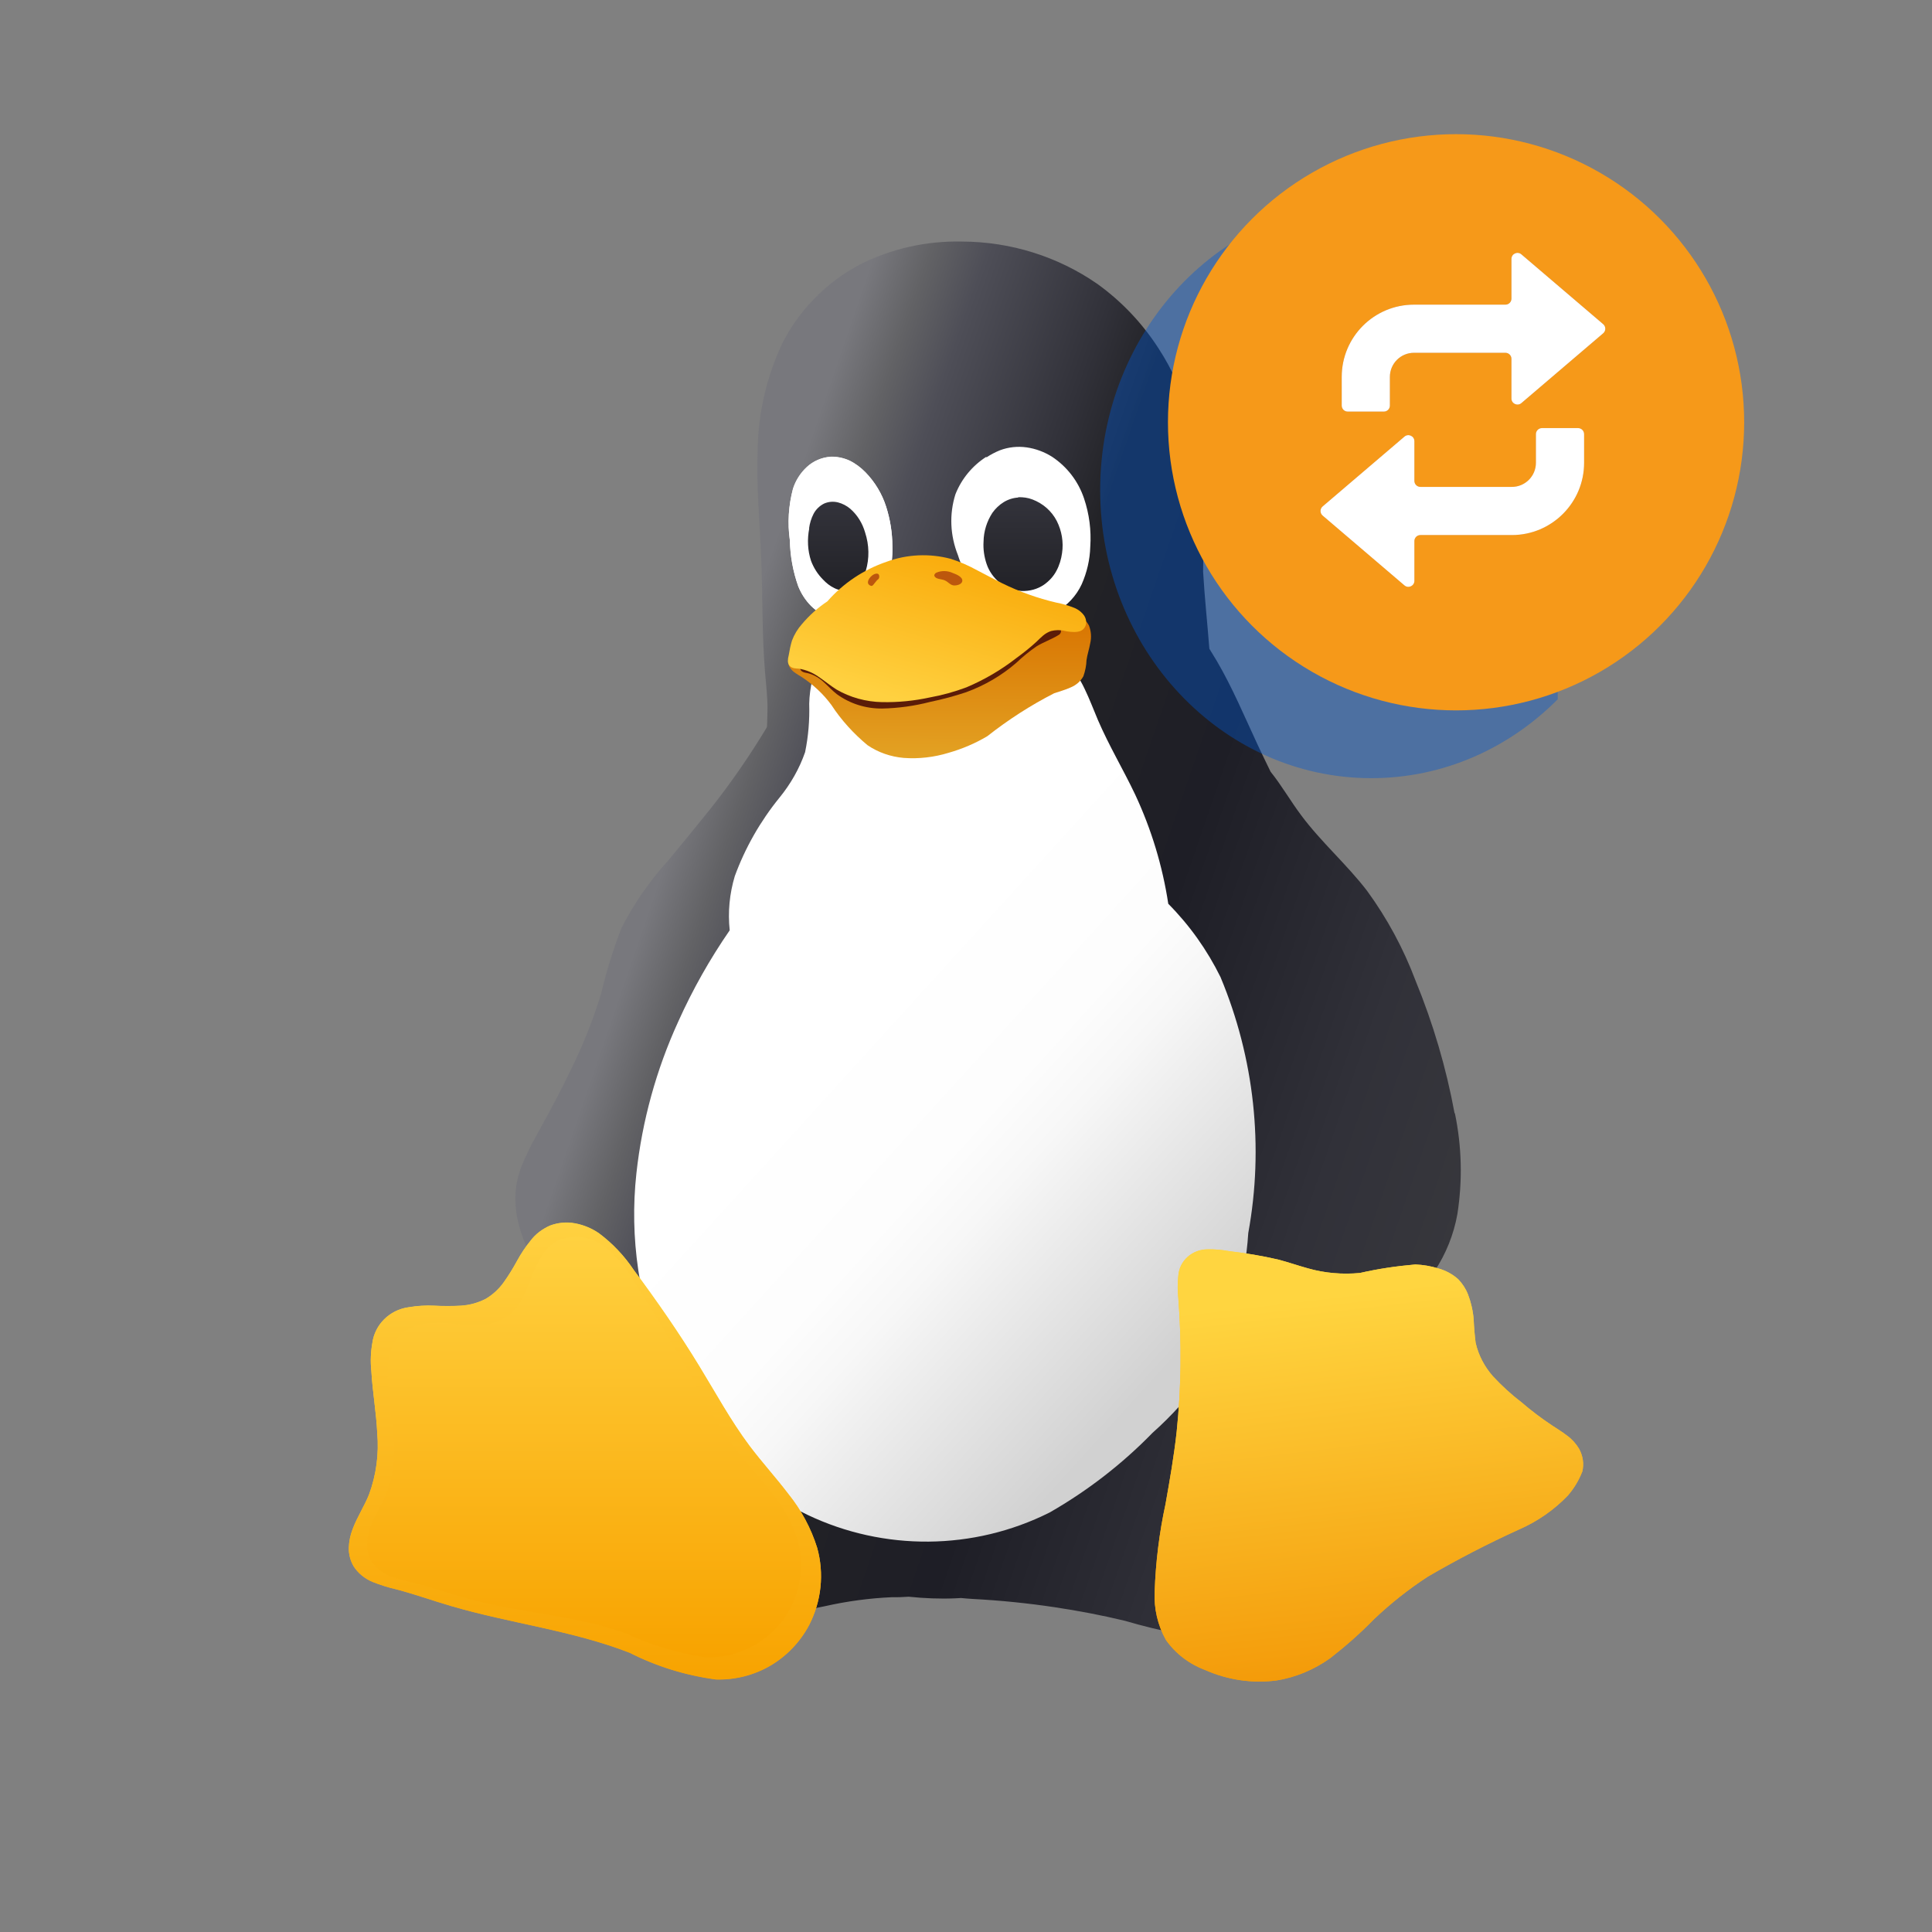 <svg width="72" height="72" viewBox="0 0 72 72" fill="none" xmlns="http://www.w3.org/2000/svg">
<rect x="0" y="0" width="72" height="72" fill="#808080" stroke="none"/>
<path d="M36.762 17.026C36.236 17.362 35.832 17.853 35.605 18.429C35.373 19.172 35.409 19.963 35.697 20.688C35.936 21.449 36.413 22.114 37.056 22.594C37.387 22.822 37.766 22.965 38.17 23.013C38.574 23.061 38.978 22.995 39.339 22.816C39.768 22.582 40.111 22.216 40.313 21.779C40.509 21.335 40.619 20.862 40.631 20.382C40.674 19.771 40.594 19.16 40.398 18.578C40.184 17.943 39.768 17.398 39.205 17.026C38.917 16.847 38.599 16.727 38.262 16.679C37.925 16.631 37.583 16.667 37.264 16.787C37.087 16.858 36.915 16.948 36.756 17.056" fill="white"/>
<path d="M54.208 41.49C53.896 39.794 53.406 38.134 52.751 36.54C52.304 35.353 51.698 34.227 50.945 33.196C50.186 32.207 49.225 31.374 48.484 30.373C48.093 29.852 47.762 29.27 47.352 28.761C47.187 28.425 47.027 28.09 46.868 27.754C46.379 26.706 45.932 25.633 45.35 24.638C45.258 24.482 45.16 24.326 45.069 24.176C44.995 23.218 44.891 22.259 44.836 21.3C44.879 19.376 44.713 17.446 44.34 15.553C44.083 14.648 43.691 13.778 43.177 12.987C42.577 12.053 41.806 11.238 40.9 10.584C39.425 9.559 37.662 9.008 35.856 9.002C34.527 8.972 33.211 9.266 32.03 9.865C30.787 10.53 29.783 11.555 29.153 12.796C28.565 14.048 28.253 15.403 28.235 16.781C28.186 18.135 28.314 19.478 28.369 20.832C28.424 22.235 28.394 23.643 28.51 25.045C28.547 25.495 28.602 25.944 28.602 26.4C28.602 26.628 28.59 26.855 28.584 27.077L28.565 27.125C27.941 28.162 27.249 29.163 26.496 30.116C25.97 30.769 25.443 31.416 24.911 32.057C24.219 32.818 23.631 33.663 23.166 34.574C22.854 35.365 22.603 36.18 22.407 37.008L22.389 37.073C22.095 38.026 21.727 38.949 21.287 39.842C21.244 39.926 21.201 40.016 21.164 40.094C20.901 40.627 20.626 41.161 20.338 41.682L20.007 42.287C19.799 42.653 19.616 43.031 19.456 43.414C19.365 43.648 19.291 43.888 19.248 44.133C19.169 44.655 19.206 45.182 19.346 45.685C19.377 45.811 19.42 45.937 19.463 46.063C19.597 46.434 19.756 46.8 19.946 47.148C20.032 47.309 20.124 47.465 20.209 47.627L20.289 47.741C20.375 47.891 20.466 48.041 20.558 48.184L20.571 48.202C20.675 48.37 20.791 48.532 20.901 48.694L20.919 48.718C21.036 48.874 21.152 49.035 21.275 49.191C21.727 50.923 22.56 52.535 23.705 53.926C23.527 54.231 23.368 54.531 23.191 54.831C22.566 55.718 22.052 56.671 21.654 57.671C21.489 58.187 21.446 58.732 21.538 59.266C21.623 59.805 21.905 60.29 22.334 60.644C22.621 60.86 22.952 61.01 23.301 61.081C23.65 61.153 24.011 61.189 24.372 61.171C25.731 61.069 27.078 60.806 28.375 60.398C29.159 60.194 29.942 60.015 30.738 59.859C31.565 59.673 32.403 59.559 33.248 59.523C33.456 59.529 33.664 59.517 33.866 59.505C34.442 59.565 35.017 59.589 35.599 59.565L35.813 59.553C35.96 59.571 36.113 59.577 36.266 59.589C37.282 59.643 38.292 59.745 39.296 59.895C40.178 60.027 41.059 60.194 41.928 60.404C43.269 60.8 44.646 61.063 46.048 61.177C46.415 61.195 46.782 61.165 47.15 61.093C47.511 61.022 47.854 60.866 48.148 60.65C48.576 60.302 48.858 59.817 48.95 59.278C49.041 58.744 48.998 58.199 48.833 57.683C48.429 56.683 47.909 55.73 47.272 54.849C47.052 54.483 46.844 54.106 46.623 53.74C47.572 52.703 48.411 51.565 49.115 50.354C49.543 50.378 49.966 50.33 50.376 50.198C51.447 49.844 52.377 49.161 53.026 48.25C53.222 47.981 53.375 47.681 53.467 47.363C53.889 46.722 54.177 46.003 54.312 45.248C54.508 44.001 54.477 42.725 54.22 41.49H54.208Z" fill="url(#paint0_linear_4_298)"/>
<path d="M30.665 24.512C30.475 24.752 30.34 25.033 30.273 25.327C30.206 25.62 30.163 25.926 30.157 26.226C30.175 26.831 30.126 27.436 30.004 28.03C29.79 28.647 29.465 29.216 29.049 29.726C28.333 30.607 27.77 31.596 27.384 32.65C27.188 33.303 27.121 33.987 27.194 34.67C26.453 35.743 25.811 36.881 25.278 38.068C24.458 39.86 23.931 41.772 23.717 43.725C23.454 46.129 23.815 48.556 24.758 50.785C25.45 52.391 26.502 53.83 27.837 54.986C28.523 55.568 29.275 56.059 30.083 56.449C32.942 57.815 36.291 57.785 39.119 56.365C40.533 55.556 41.824 54.555 42.951 53.398C43.679 52.751 44.328 52.026 44.897 51.235C45.846 49.623 46.403 47.813 46.519 45.955C47.107 42.742 46.746 39.434 45.485 36.414C44.989 35.407 44.334 34.484 43.538 33.681C43.324 32.273 42.908 30.901 42.302 29.606C41.861 28.677 41.328 27.79 40.918 26.837C40.753 26.448 40.606 26.052 40.422 25.674C40.245 25.291 40 24.937 39.7 24.638C39.376 24.344 38.99 24.122 38.568 23.996C38.145 23.864 37.711 23.793 37.27 23.781C36.389 23.739 35.501 23.846 34.632 23.817C33.928 23.787 33.236 23.667 32.532 23.709C32.183 23.727 31.834 23.793 31.51 23.919C31.179 24.044 30.892 24.248 30.665 24.518M30.947 17.02C30.616 17.044 30.304 17.182 30.065 17.404C29.826 17.626 29.649 17.907 29.551 18.213C29.386 18.836 29.343 19.49 29.435 20.131C29.447 20.712 29.551 21.294 29.747 21.845C29.857 22.115 30.016 22.366 30.224 22.576C30.432 22.786 30.696 22.942 30.983 23.014C31.259 23.079 31.547 23.067 31.81 22.983C32.073 22.9 32.318 22.756 32.514 22.564C32.801 22.276 33.01 21.923 33.114 21.539C33.218 21.156 33.267 20.754 33.254 20.353C33.254 19.855 33.175 19.358 33.022 18.878C32.869 18.399 32.605 17.961 32.25 17.596C32.079 17.422 31.883 17.272 31.663 17.164C31.436 17.062 31.191 17.009 30.947 17.02ZM36.762 17.02C36.236 17.356 35.831 17.848 35.605 18.423C35.372 19.166 35.409 19.957 35.697 20.682C35.935 21.443 36.413 22.109 37.056 22.588C37.386 22.816 37.766 22.96 38.17 23.008C38.574 23.055 38.978 22.989 39.339 22.81C39.767 22.576 40.11 22.21 40.312 21.773C40.508 21.329 40.618 20.856 40.631 20.377C40.673 19.765 40.594 19.154 40.398 18.573C40.184 17.937 39.767 17.392 39.204 17.02C38.917 16.841 38.598 16.721 38.262 16.673C37.925 16.625 37.582 16.661 37.264 16.781C37.086 16.853 36.915 16.943 36.756 17.05" fill="url(#paint1_linear_4_298)"/>
<path d="M37.945 18.542C37.75 18.554 37.566 18.614 37.401 18.716C37.235 18.818 37.095 18.956 36.984 19.111C36.776 19.429 36.66 19.801 36.654 20.184C36.636 20.466 36.678 20.754 36.77 21.023C36.862 21.293 37.033 21.533 37.254 21.712C37.486 21.898 37.768 22.006 38.068 22.024C38.368 22.036 38.662 21.958 38.907 21.79C39.102 21.652 39.262 21.479 39.372 21.269C39.482 21.065 39.549 20.837 39.58 20.61C39.641 20.202 39.568 19.783 39.384 19.417C39.194 19.046 38.87 18.764 38.478 18.614C38.307 18.548 38.129 18.524 37.945 18.53" fill="url(#paint2_linear_4_298)"/>
<path d="M30.949 17.027C30.618 17.051 30.306 17.189 30.067 17.411C29.829 17.632 29.651 17.914 29.553 18.22C29.388 18.843 29.345 19.496 29.437 20.137C29.449 20.719 29.553 21.3 29.749 21.851C29.859 22.127 30.018 22.373 30.227 22.583C30.435 22.792 30.698 22.948 30.986 23.02C31.261 23.086 31.549 23.074 31.812 22.99C32.075 22.906 32.32 22.762 32.516 22.571C32.804 22.283 33.012 21.929 33.116 21.546C33.22 21.162 33.269 20.761 33.257 20.359C33.257 19.862 33.177 19.364 33.024 18.885C32.871 18.405 32.608 17.968 32.253 17.602C32.081 17.429 31.885 17.279 31.665 17.171C31.439 17.069 31.194 17.015 30.949 17.027Z" fill="white"/>
<path d="M30.158 19.694C30.079 20.095 30.097 20.515 30.226 20.904C30.324 21.162 30.471 21.396 30.666 21.593C30.789 21.725 30.93 21.839 31.095 21.917C31.26 22.001 31.444 22.025 31.627 21.983C31.793 21.941 31.933 21.845 32.038 21.713C32.142 21.581 32.215 21.432 32.264 21.276C32.405 20.808 32.393 20.311 32.24 19.844C32.142 19.502 31.952 19.19 31.683 18.957C31.554 18.849 31.395 18.765 31.23 18.723C31.058 18.681 30.881 18.693 30.715 18.765C30.544 18.849 30.403 18.987 30.317 19.154C30.232 19.322 30.177 19.502 30.152 19.688" fill="url(#paint3_linear_4_298)"/>
<path d="M29.381 24.733C29.393 24.787 29.412 24.841 29.442 24.883C29.497 24.967 29.564 25.033 29.65 25.087C29.73 25.141 29.809 25.189 29.889 25.237C30.311 25.518 30.685 25.866 30.985 26.274C31.352 26.837 31.811 27.34 32.331 27.772C32.729 28.042 33.194 28.203 33.678 28.245C34.241 28.287 34.811 28.221 35.355 28.054C35.857 27.91 36.341 27.706 36.794 27.436C37.571 26.825 38.404 26.286 39.285 25.836C39.493 25.764 39.702 25.71 39.897 25.62C40.099 25.537 40.271 25.393 40.375 25.201C40.442 25.009 40.485 24.805 40.491 24.602C40.522 24.386 40.595 24.176 40.632 23.96C40.681 23.745 40.663 23.523 40.583 23.313C40.497 23.151 40.363 23.02 40.197 22.936C40.032 22.858 39.849 22.81 39.665 22.804C39.291 22.816 38.924 22.852 38.563 22.912C38.073 22.953 37.584 22.894 37.094 22.912C36.488 22.93 35.882 23.061 35.27 23.085C34.572 23.121 33.88 23.014 33.182 22.983C32.882 22.965 32.576 22.977 32.276 23.026C31.976 23.067 31.689 23.175 31.438 23.343C31.205 23.523 30.991 23.715 30.783 23.918C30.672 24.014 30.55 24.098 30.422 24.164C30.287 24.23 30.146 24.266 29.993 24.26C29.919 24.248 29.84 24.248 29.767 24.26C29.724 24.278 29.681 24.302 29.65 24.332L29.558 24.44C29.497 24.53 29.442 24.626 29.399 24.721" fill="url(#paint4_linear_4_298)"/>
<path d="M30.919 23.223C30.674 23.366 30.436 23.522 30.197 23.684C30.068 23.762 29.964 23.864 29.884 23.99C29.842 24.086 29.823 24.187 29.829 24.289C29.836 24.391 29.836 24.493 29.829 24.595C29.823 24.661 29.799 24.733 29.799 24.805C29.799 24.841 29.799 24.877 29.811 24.907C29.823 24.943 29.836 24.973 29.86 24.997C29.891 25.026 29.933 25.05 29.983 25.062C30.025 25.074 30.074 25.08 30.123 25.092C30.337 25.152 30.533 25.266 30.693 25.416C30.858 25.56 31.005 25.728 31.182 25.866C31.672 26.225 32.266 26.411 32.872 26.405C33.478 26.393 34.078 26.309 34.659 26.159C35.118 26.063 35.571 25.943 36.012 25.794C36.698 25.542 37.328 25.176 37.873 24.703C38.112 24.475 38.363 24.271 38.632 24.086C38.877 23.936 39.165 23.834 39.409 23.69C39.434 23.678 39.452 23.66 39.477 23.648C39.495 23.63 39.514 23.612 39.526 23.588C39.544 23.546 39.544 23.498 39.526 23.456C39.514 23.414 39.495 23.378 39.471 23.348C39.44 23.312 39.403 23.276 39.367 23.247C39.085 23.043 38.748 22.929 38.399 22.917C38.044 22.893 37.708 22.917 37.365 22.851C37.047 22.785 36.734 22.695 36.428 22.587C36.104 22.485 35.773 22.407 35.431 22.354C34.635 22.228 33.827 22.246 33.037 22.413C32.296 22.575 31.58 22.851 30.919 23.223Z" fill="#5B1C08"/>
<path d="M30.837 22.409C30.482 22.643 30.164 22.93 29.889 23.254C29.729 23.434 29.601 23.643 29.515 23.871C29.46 24.051 29.423 24.237 29.393 24.422C29.374 24.488 29.362 24.56 29.362 24.632C29.362 24.668 29.368 24.704 29.38 24.734C29.393 24.77 29.411 24.8 29.436 24.824C29.478 24.866 29.534 24.89 29.595 24.902C29.65 24.914 29.711 24.914 29.772 24.92C30.041 24.962 30.293 25.07 30.513 25.226C30.733 25.375 30.941 25.549 31.168 25.693C31.682 25.993 32.27 26.154 32.87 26.166C33.469 26.178 34.063 26.119 34.645 25.993C35.11 25.909 35.569 25.783 36.016 25.615C36.683 25.333 37.308 24.968 37.877 24.524C38.14 24.333 38.397 24.129 38.636 23.907C38.716 23.829 38.795 23.751 38.881 23.679C38.967 23.607 39.065 23.553 39.169 23.517C39.334 23.476 39.505 23.47 39.677 23.512C39.799 23.541 39.928 23.553 40.056 23.553C40.123 23.553 40.185 23.541 40.246 23.523C40.307 23.5 40.362 23.464 40.399 23.416C40.454 23.35 40.478 23.272 40.478 23.188C40.478 23.104 40.454 23.026 40.411 22.954C40.319 22.816 40.179 22.709 40.026 22.649C39.811 22.565 39.591 22.499 39.364 22.457C38.673 22.295 37.999 22.055 37.363 21.744C37.044 21.588 36.745 21.42 36.426 21.258C36.108 21.084 35.777 20.935 35.434 20.827C34.645 20.617 33.806 20.653 33.041 20.935C32.184 21.228 31.419 21.738 30.831 22.415" fill="url(#paint5_linear_4_298)"/>
<path d="M34.821 21.456C34.864 21.594 35.084 21.57 35.213 21.63C35.341 21.69 35.415 21.803 35.537 21.816C35.666 21.828 35.843 21.774 35.861 21.66C35.886 21.504 35.653 21.408 35.507 21.354C35.311 21.264 35.09 21.258 34.894 21.342C34.852 21.36 34.809 21.414 34.821 21.456ZM32.715 21.384C32.55 21.33 32.281 21.612 32.36 21.762C32.385 21.803 32.458 21.852 32.507 21.828C32.556 21.803 32.648 21.642 32.727 21.588C32.789 21.54 32.776 21.402 32.715 21.384Z" fill="#BC570D"/>
<path d="M58.953 54.873C58.83 55.184 58.653 55.472 58.432 55.73C57.918 56.269 57.294 56.701 56.608 57C55.445 57.528 54.312 58.115 53.211 58.756C52.494 59.224 51.827 59.751 51.209 60.338C50.701 60.86 50.156 61.339 49.581 61.789C48.981 62.22 48.289 62.514 47.554 62.628C46.655 62.742 45.742 62.604 44.916 62.238C44.322 62.017 43.808 61.627 43.447 61.111C43.141 60.56 43 59.943 43.031 59.32C43.067 58.223 43.202 57.132 43.435 56.053C43.594 55.154 43.753 54.255 43.851 53.351C44.022 51.697 44.041 50.036 43.912 48.382C43.882 48.107 43.882 47.825 43.912 47.549C43.949 46.986 44.432 46.554 45.014 46.56C45.277 46.554 45.541 46.578 45.798 46.626C46.41 46.698 47.022 46.8 47.622 46.938C47.995 47.034 48.369 47.166 48.742 47.268C49.366 47.447 50.028 47.501 50.676 47.441C51.356 47.286 52.048 47.184 52.745 47.124C53.033 47.136 53.321 47.184 53.59 47.268C53.872 47.346 54.135 47.483 54.349 47.681C54.502 47.843 54.625 48.029 54.704 48.233C54.821 48.538 54.894 48.856 54.919 49.179C54.931 49.467 54.955 49.755 54.992 50.042C55.096 50.504 55.322 50.935 55.641 51.295C55.965 51.643 56.314 51.966 56.694 52.254C57.055 52.566 57.434 52.853 57.832 53.117C58.022 53.243 58.212 53.357 58.389 53.494C58.573 53.626 58.726 53.794 58.842 53.986C58.989 54.249 59.038 54.555 58.965 54.849" fill="url(#paint6_linear_4_298)"/>
<path d="M58.954 54.872C58.831 55.184 58.654 55.471 58.434 55.729C57.919 56.268 57.295 56.7 56.609 56.999C55.446 57.527 54.314 58.114 53.212 58.755C52.496 59.223 51.828 59.75 51.21 60.338C50.702 60.859 50.157 61.338 49.582 61.788C48.982 62.219 48.29 62.513 47.556 62.627C46.656 62.741 45.744 62.603 44.917 62.237C44.324 62.016 43.809 61.626 43.448 61.111C43.142 60.559 43.002 59.942 43.032 59.319C43.069 58.222 43.203 57.131 43.436 56.053C43.595 55.154 43.754 54.255 43.852 53.35C44.024 51.696 44.042 50.036 43.913 48.382C43.883 48.106 43.883 47.824 43.913 47.548C43.95 46.985 44.434 46.554 45.015 46.56C45.279 46.554 45.542 46.578 45.799 46.626C46.411 46.697 47.023 46.799 47.623 46.937C47.996 47.033 48.37 47.165 48.743 47.267C49.368 47.447 50.029 47.501 50.678 47.441C51.357 47.285 52.049 47.183 52.747 47.123C53.035 47.135 53.322 47.183 53.592 47.267C53.873 47.345 54.136 47.483 54.351 47.68C54.504 47.842 54.626 48.028 54.706 48.232C54.822 48.537 54.895 48.855 54.92 49.179C54.932 49.466 54.957 49.754 54.993 50.042C55.097 50.503 55.324 50.935 55.642 51.294C55.967 51.642 56.316 51.965 56.695 52.253C57.056 52.565 57.436 52.852 57.834 53.116C58.023 53.242 58.213 53.356 58.391 53.494C58.574 53.625 58.727 53.793 58.844 53.985C58.991 54.249 59.04 54.554 58.966 54.848M20.493 45.673C20.793 45.559 21.117 45.529 21.436 45.589C21.754 45.649 22.054 45.775 22.317 45.954C22.825 46.332 23.266 46.799 23.615 47.321C24.478 48.483 25.305 49.67 26.057 50.905C26.669 51.905 27.227 52.936 27.93 53.877C28.39 54.488 28.91 55.058 29.375 55.669C29.859 56.268 30.226 56.952 30.453 57.677C30.722 58.642 30.612 59.666 30.153 60.559C29.822 61.183 29.326 61.704 28.72 62.064C28.108 62.423 27.404 62.603 26.688 62.585C25.562 62.435 24.472 62.1 23.468 61.59C21.332 60.757 19.012 60.493 16.808 59.846C16.128 59.648 15.467 59.409 14.782 59.229C14.476 59.157 14.176 59.067 13.882 58.947C13.594 58.827 13.343 58.624 13.178 58.366C13.056 58.156 12.994 57.916 13 57.677C13.007 57.437 13.056 57.203 13.141 56.987C13.306 56.538 13.576 56.136 13.753 55.693C14.023 54.962 14.127 54.177 14.059 53.404C14.023 52.631 13.882 51.858 13.839 51.084C13.802 50.737 13.815 50.389 13.876 50.048C13.968 49.364 14.512 48.819 15.216 48.717C15.541 48.663 15.865 48.639 16.19 48.657C16.514 48.675 16.845 48.675 17.169 48.657C17.494 48.639 17.818 48.549 18.106 48.4C18.369 48.244 18.602 48.028 18.779 47.776C18.957 47.525 19.116 47.267 19.263 46.997C19.41 46.727 19.575 46.476 19.771 46.236C19.954 45.99 20.205 45.804 20.493 45.673Z" fill="url(#paint7_linear_4_298)"/>
<path d="M20.493 45.68C20.793 45.566 21.117 45.536 21.436 45.596C21.754 45.656 22.054 45.782 22.317 45.962C22.825 46.339 23.266 46.807 23.615 47.328C24.478 48.491 25.305 49.677 26.057 50.912C26.669 51.913 27.227 52.944 27.93 53.885C28.39 54.496 28.91 55.065 29.375 55.676C29.859 56.276 30.226 56.959 30.453 57.684C30.722 58.649 30.612 59.674 30.153 60.567C29.822 61.19 29.326 61.711 28.72 62.071C28.108 62.431 27.404 62.61 26.688 62.592C25.562 62.443 24.472 62.107 23.468 61.597C21.332 60.764 19.012 60.501 16.808 59.853C16.128 59.656 15.467 59.416 14.782 59.236C14.476 59.164 14.176 59.074 13.882 58.955C13.594 58.835 13.343 58.631 13.178 58.373C13.056 58.163 12.994 57.924 13 57.684C13.007 57.444 13.056 57.211 13.141 56.995C13.306 56.545 13.576 56.144 13.753 55.7C14.023 54.969 14.127 54.184 14.059 53.411C14.023 52.638 13.882 51.871 13.839 51.092C13.802 50.744 13.815 50.397 13.876 50.055C13.968 49.372 14.512 48.826 15.216 48.724C15.541 48.67 15.865 48.647 16.19 48.664C16.514 48.682 16.845 48.682 17.169 48.664C17.494 48.647 17.818 48.557 18.106 48.407C18.369 48.251 18.602 48.035 18.779 47.784C18.957 47.532 19.116 47.274 19.263 47.005C19.41 46.735 19.575 46.483 19.771 46.243C19.954 45.998 20.205 45.806 20.493 45.68Z" fill="url(#paint8_linear_4_298)"/>
<path d="M20.963 46.182C21.232 46.08 21.532 46.062 21.814 46.128C22.095 46.194 22.359 46.319 22.585 46.499C23.02 46.871 23.387 47.314 23.662 47.812C24.397 48.974 25.113 50.149 25.78 51.348C26.264 52.265 26.809 53.151 27.409 53.997C27.825 54.548 28.302 55.051 28.731 55.591C29.178 56.124 29.515 56.729 29.723 57.383C29.968 58.24 29.863 59.157 29.447 59.954C29.141 60.517 28.682 60.99 28.119 61.308C27.556 61.632 26.907 61.788 26.258 61.758C25.236 61.602 24.244 61.302 23.307 60.864C21.447 60.199 19.42 60.115 17.51 59.594C16.825 59.414 16.158 59.169 15.466 59.001C15.16 58.935 14.854 58.851 14.56 58.743C14.266 58.635 14.009 58.431 13.838 58.174C13.727 57.97 13.672 57.742 13.684 57.514C13.697 57.287 13.746 57.059 13.832 56.843C13.997 56.418 14.26 56.028 14.425 55.603C14.658 54.943 14.737 54.248 14.664 53.553C14.615 52.864 14.486 52.181 14.45 51.486C14.425 51.18 14.438 50.868 14.493 50.563C14.548 50.257 14.695 49.975 14.915 49.748C15.172 49.52 15.49 49.37 15.833 49.328C16.176 49.286 16.519 49.286 16.855 49.328C17.198 49.37 17.541 49.382 17.884 49.376C18.557 49.376 19.169 48.992 19.457 48.393C19.598 48.123 19.72 47.842 19.818 47.56C19.922 47.272 20.063 47.003 20.228 46.745C20.4 46.487 20.645 46.283 20.932 46.164" fill="url(#paint9_linear_4_298)"/>
<path opacity="0.4" fill-rule="evenodd" clip-rule="evenodd" d="M58.053 10.466C56.242 8.643 53.797 7.525 51.105 7.525C45.524 7.525 41 12.332 41 18.262C41 24.192 45.524 29 51.105 29C53.797 29 56.242 27.882 58.053 26.059V10.466Z" fill="#0058D3"/>
<circle cx="54.263" cy="15.737" r="10.737" fill="#F69919"/>
<path fill-rule="evenodd" clip-rule="evenodd" d="M59.746 12.08L56.697 9.478C56.552 9.354 56.327 9.457 56.327 9.649V11.129C56.327 11.253 56.227 11.353 56.103 11.353H52.694C51.207 11.353 50.002 12.559 50.002 14.046V15.114C50.002 15.239 50.102 15.339 50.226 15.339H51.572C51.696 15.339 51.797 15.239 51.797 15.114V14.046C51.797 13.55 52.199 13.148 52.694 13.148H56.103C56.227 13.148 56.327 13.249 56.327 13.373V14.852C56.327 15.044 56.552 15.147 56.697 15.023L59.746 12.421C59.851 12.332 59.851 12.169 59.746 12.08ZM49.291 19.214L52.34 21.816C52.486 21.94 52.71 21.837 52.71 21.645V20.164C52.71 20.04 52.81 19.94 52.934 19.94H56.342C57.829 19.94 59.035 18.734 59.035 17.247V16.179C59.035 16.055 58.934 15.954 58.81 15.954H57.464C57.34 15.954 57.239 16.055 57.239 16.179V17.247C57.239 17.743 56.838 18.145 56.342 18.145H52.934C52.81 18.145 52.71 18.044 52.71 17.92V16.442C52.71 16.25 52.486 16.147 52.34 16.271L49.291 18.873C49.186 18.962 49.186 19.124 49.291 19.214Z" fill="url(#paint10_linear_4_298)"/>
<path fill-rule="evenodd" clip-rule="evenodd" d="M59.746 12.08L56.697 9.478C56.552 9.354 56.327 9.457 56.327 9.649V11.129C56.327 11.253 56.227 11.353 56.103 11.353H52.694C51.207 11.353 50.002 12.559 50.002 14.046V15.114C50.002 15.239 50.102 15.339 50.226 15.339H51.572C51.696 15.339 51.797 15.239 51.797 15.114V14.046C51.797 13.55 52.199 13.148 52.694 13.148H56.103C56.227 13.148 56.327 13.249 56.327 13.373V14.852C56.327 15.044 56.552 15.147 56.697 15.023L59.746 12.421C59.851 12.332 59.851 12.169 59.746 12.08ZM49.291 19.214L52.34 21.816C52.486 21.94 52.71 21.837 52.71 21.645V20.164C52.71 20.04 52.81 19.94 52.934 19.94H56.342C57.829 19.94 59.035 18.734 59.035 17.247V16.179C59.035 16.055 58.934 15.954 58.81 15.954H57.464C57.34 15.954 57.239 16.055 57.239 16.179V17.247C57.239 17.743 56.838 18.145 56.342 18.145H52.934C52.81 18.145 52.71 18.044 52.71 17.92V16.442C52.71 16.25 52.486 16.147 52.34 16.271L49.291 18.873C49.186 18.962 49.186 19.124 49.291 19.214Z" fill="white"/>
<defs>
<linearGradient id="paint0_linear_4_298" x1="55.167" y1="43.5" x2="24.5" y2="32.958" gradientUnits="userSpaceOnUse">
<stop stop-color="#37373C"/>
<stop offset="0.165" stop-color="#313139"/>
<stop offset="0.435" stop-color="#1E1E26"/>
<stop offset="0.653" stop-color="#222226"/>
<stop offset="0.726" stop-color="#313139"/>
<stop offset="0.877" stop-color="#4E4E57"/>
<stop offset="0.939" stop-color="#626265"/>
<stop offset="1" stop-color="#78787D"/>
</linearGradient>
<linearGradient id="paint1_linear_4_298" x1="30.25" y1="34.875" x2="51.334" y2="54.042" gradientUnits="userSpaceOnUse">
<stop offset="0.1" stop-color="white"/>
<stop offset="0.325" stop-color="#FDFDFD"/>
<stop offset="0.409" stop-color="#F7F7F7"/>
<stop offset="0.724" stop-color="#D1D1D1"/>
<stop offset="0.871" stop-color="#D2D2D2"/>
</linearGradient>
<linearGradient id="paint2_linear_4_298" x1="38.125" y1="18.529" x2="38.125" y2="22.025" gradientUnits="userSpaceOnUse">
<stop stop-color="#33333B"/>
<stop offset="1" stop-color="#222227"/>
</linearGradient>
<linearGradient id="paint3_linear_4_298" x1="31.236" y1="18.699" x2="31.236" y2="22.003" gradientUnits="userSpaceOnUse">
<stop stop-color="#33333B"/>
<stop offset="1" stop-color="#222227"/>
</linearGradient>
<linearGradient id="paint4_linear_4_298" x1="35.042" y1="23.375" x2="35.02" y2="28.258" gradientUnits="userSpaceOnUse">
<stop stop-color="#D97703"/>
<stop offset="1" stop-color="#E3A223"/>
</linearGradient>
<linearGradient id="paint5_linear_4_298" x1="36" y1="19.542" x2="34.084" y2="26.25" gradientUnits="userSpaceOnUse">
<stop stop-color="#F8A300"/>
<stop offset="1" stop-color="#FFD140"/>
</linearGradient>
<linearGradient id="paint6_linear_4_298" x1="51.013" y1="46.56" x2="51.013" y2="62.667" gradientUnits="userSpaceOnUse">
<stop stop-color="#FFD140"/>
<stop offset="1" stop-color="#F8A300"/>
</linearGradient>
<linearGradient id="paint7_linear_4_298" x1="33.125" y1="50.208" x2="35.042" y2="66.5" gradientUnits="userSpaceOnUse">
<stop stop-color="#FFD540"/>
<stop offset="1" stop-color="#F29100"/>
</linearGradient>
<linearGradient id="paint8_linear_4_298" x1="21.799" y1="45.566" x2="21.799" y2="62.593" gradientUnits="userSpaceOnUse">
<stop stop-color="#FFD140"/>
<stop offset="1" stop-color="#F8A300"/>
</linearGradient>
<linearGradient id="paint9_linear_4_298" x1="21.768" y1="46.089" x2="21.768" y2="61.761" gradientUnits="userSpaceOnUse">
<stop stop-color="#FFD140"/>
<stop offset="1" stop-color="#F8A300"/>
</linearGradient>
<linearGradient id="paint10_linear_4_298" x1="52.751" y1="10.304" x2="54.544" y2="21.866" gradientUnits="userSpaceOnUse">
<stop stop-color="#B86A17"/>
<stop offset="1" stop-color="#B86C1C" stop-opacity="0.6"/>
</linearGradient>
</defs>
</svg>